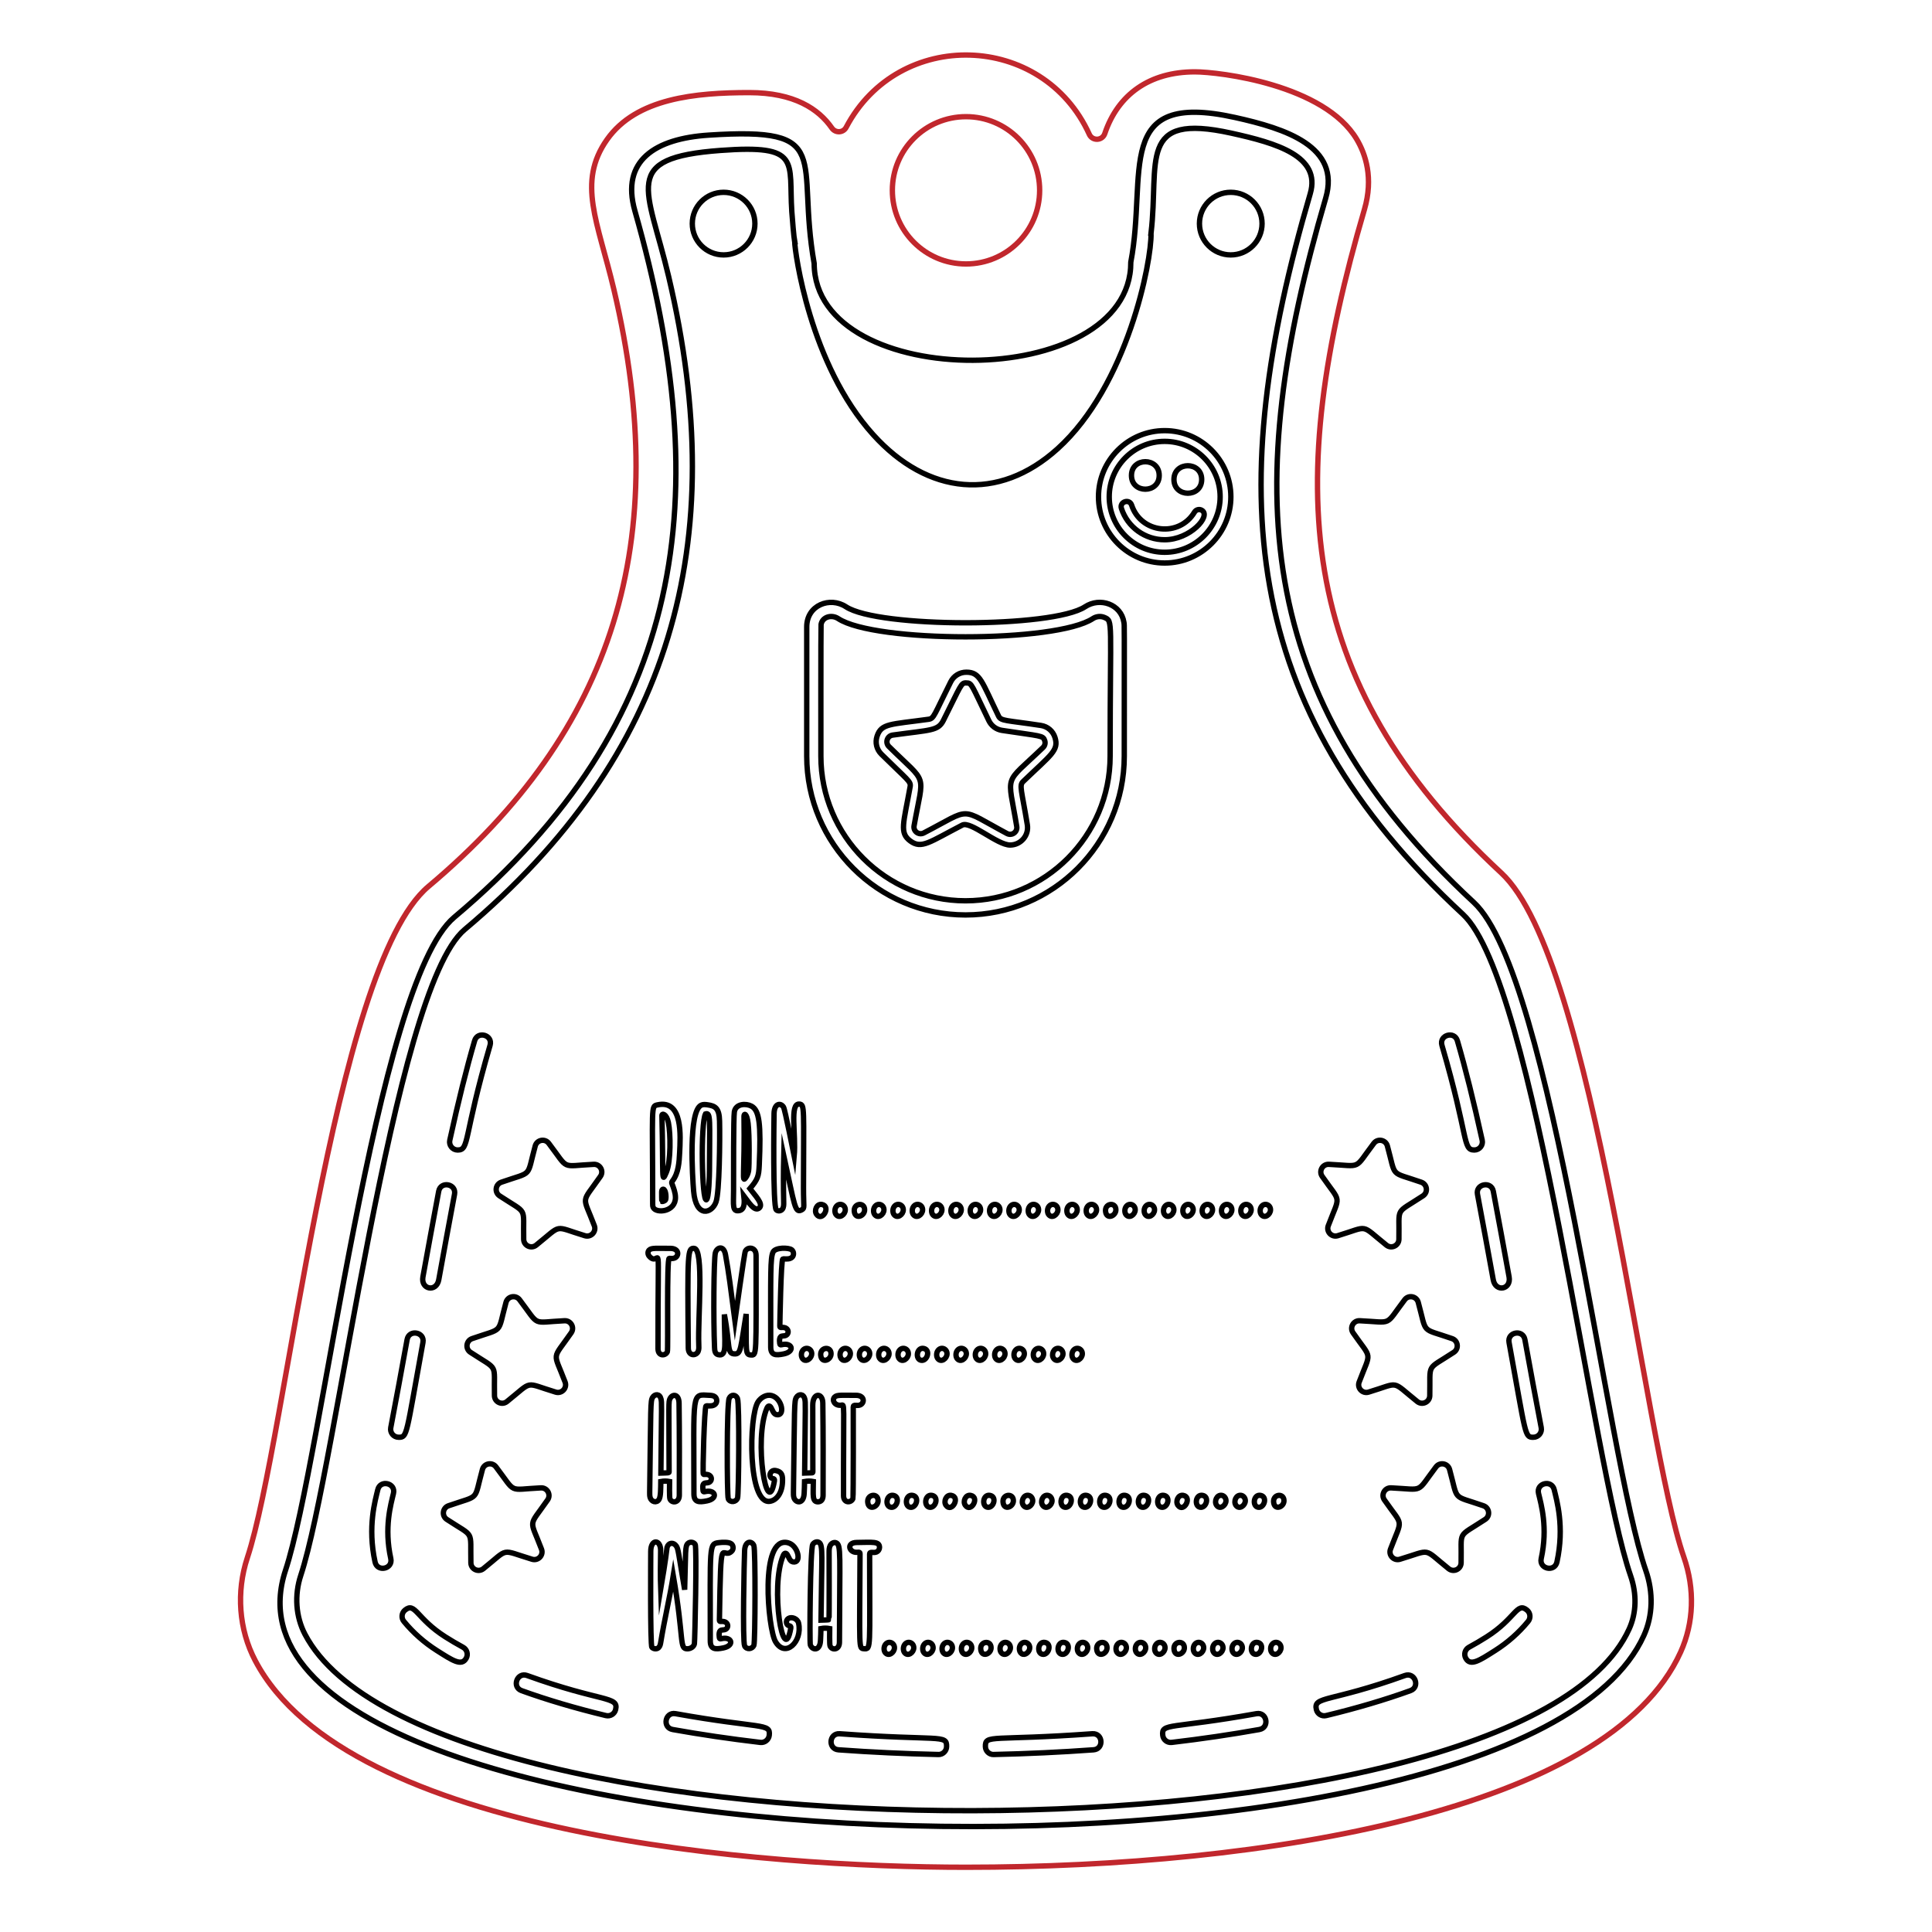 <?xml version="1.0" encoding="utf-8"?>
<!-- Generator: Adobe Illustrator 21.1.0, SVG Export Plug-In . SVG Version: 6.00 Build 0)  -->
<svg version="1.1" id="Слой_1" xmlns="http://www.w3.org/2000/svg" xmlns:xlink="http://www.w3.org/1999/xlink" x="0px" y="0px"
	 viewBox="0 0 360 360" enable-background="new 0 0 360 360" xml:space="preserve">
<path fill="none" stroke="#C1272D" stroke-miterlimit="10" d="M313.767,290.16c-7.62-21.927-16.601-111.374-34.033-127.511
	c-38.833-35.951-40.437-72.653-25.494-123.62c1.727-5.89,0.19-10.335-1.402-13.028c-6.056-10.239-25.604-12.613-30.198-12.613
	c-8.424,0-14.311,4.179-16.776,11.499c-0.453,1.344-2.303,1.435-2.89,0.144c-8.675-19.079-35.53-19.866-45.303-1.307
	c-0.551,1.045-1.996,1.101-2.669,0.131c-2.461-3.546-7.009-6.598-15.38-6.598c-9.984,0-21.061,1.018-26.508,8.743
	c-5.643,8.003-1.709,15.314,1.266,27.91c11.06,46.82,0.083,82.175-34.542,111.266c-17.9,15.039-26.462,103.042-33.743,125.071
	c-2.111,6.389-1.583,13.371,1.449,19.155c17.186,32.788,95.217,38.534,132.433,38.534c55.622,0,119.82-10.536,133.188-40.104
	C315.625,302.395,315.838,296.118,313.767,290.16z M180,21.74c7.578,0,13.722,6.143,13.722,13.722S187.578,49.184,180,49.184
	c-7.578,0-13.722-6.144-13.722-13.722S172.422,21.74,180,21.74z"/>
<path fill="none" stroke="#000000" stroke-miterlimit="10" d="M157.508,225.436c-0.01,0.902-1.124,1.711-1.743,0.851
	c-0.227-0.316-0.28-0.976,0.027-1.423C156.37,224.021,157.52,224.474,157.508,225.436z M164.712,225.436
	c0.011-0.962-1.139-1.415-1.716-0.572c-0.307,0.447-0.254,1.107-0.027,1.423C163.588,227.147,164.702,226.338,164.712,225.436z
	 M177.401,224.864c-0.306,0.445-0.255,1.106-0.027,1.423c0.619,0.86,1.733,0.051,1.743-0.851
	C179.129,224.474,177.978,224.021,177.401,224.864z M121.616,224.293c0.003-18.362-0.373-18.14,0.909-18.419
	c4.789-1.034,4.252,5.953,4.118,8.852c-0.086,1.861-0.216,3.847-1.337,5.335c-0.154,0.203-0.176,0.276-0.085,0.522
	c0.302,0.812,0.627,1.638,0.642,2.505c0.047,2.782-3.64,3.065-4.152,1.892C121.617,224.767,121.616,224.526,121.616,224.293z
	 M123.339,207.891c0.29,11.321-0.152,12.917,0.84,10.52c0.837-2.021,0.792-7.167,0.363-9.25
	C124.212,207.554,123.326,207.354,123.339,207.891z M123.293,222.158c0.001,0.066-0.007,1.678,0.046,1.717
	c0.066,0.05,0.589-0.088,0.687-0.325c0.129-0.315,0.084-1.551-0.286-1.89C123.562,221.496,123.288,221.601,123.293,222.158z
	 M193.524,225.436c0.011-0.962-1.139-1.415-1.716-0.572c-0.306,0.445-0.255,1.106-0.027,1.423
	C192.4,227.147,193.514,226.338,193.524,225.436z M197.125,225.436c0.011-0.962-1.139-1.415-1.716-0.572
	c-0.306,0.445-0.255,1.106-0.027,1.423C196.001,227.147,197.115,226.338,197.125,225.436z M204.328,225.436
	c0.012-0.962-1.139-1.415-1.716-0.572c-0.306,0.445-0.255,1.106-0.027,1.423C203.204,227.147,204.318,226.338,204.328,225.436z
	 M181.003,224.864c-0.306,0.445-0.255,1.106-0.027,1.423c0.619,0.86,1.733,0.051,1.743-0.851
	C182.73,224.474,181.58,224.021,181.003,224.864z M189.922,225.436c0.011-0.962-1.139-1.415-1.716-0.572
	c-0.306,0.445-0.255,1.106-0.027,1.423C188.798,227.147,189.912,226.338,189.922,225.436z M129.247,221.941
	c-0.209-2.527-1.017-14.881,1.417-16.01c0.36-0.168,0.779-0.121,1.174-0.066c1.416,0.197,2.189,0.607,2.241,3.025
	c0.077,3.517-0.017,13.238-0.658,15.073C132.664,226.128,129.673,227.044,129.247,221.941z M131.624,223.561
	c0.486-0.218,0.575-4.884,0.576-5.454c0.028-9.389,0.26-10.875-0.74-10.544C130.512,209.331,130.781,223.939,131.624,223.561z
	 M171.914,225.436c0.012-0.962-1.139-1.415-1.716-0.572c-0.306,0.445-0.255,1.106-0.027,1.423
	C170.79,227.147,171.904,226.338,171.914,225.436z M153.145,224.434c-0.954-0.175-1.497,1.133-0.981,1.853
	C153.212,227.744,154.899,224.755,153.145,224.434z M175.516,225.436c0.011-0.962-1.139-1.415-1.716-0.572
	c-0.306,0.445-0.255,1.106-0.027,1.423C174.392,227.147,175.506,226.338,175.516,225.436z M145.777,225.321
	c0.266-0.354,0.265-0.834,0.255-1.276c-0.066-2.911-0.063-5.824,0.01-8.735c2.068,9.499,2.07,10.843,3.365,10.112
	c0.584-0.329,0.308-0.464,0.314-4.095c0.019-14.837,0.245-15.492-0.755-15.594c-1.873-0.193-0.613,5.529-0.979,9.723
	c-0.115-0.563-1.712-8.71-1.985-9.155c-0.541-0.879-1.724-0.701-1.768,1.182c-0.02,0.919-0.246,17.305,0.409,17.949
	C144.956,225.74,145.524,225.658,145.777,225.321z M159.218,225.925c0.288,1.3,1.879,0.652,1.892-0.489
	C161.128,223.889,158.835,224.19,159.218,225.925z M141.474,217.124c-0.092,2.055-0.283,2.664-1.74,4.356
	c0.96,1.278,2.547,2.839,1.769,3.587c-0.887,0.857-2.091-1.177-2.896-2.236c0.123,1.116,0.207,2.522-0.831,2.74
	c-1.375,0.288-1.088-1.044-1.086-3.669c0.005-3.193-0.027-13.699,0.145-14.725c0.258-1.551,2.193-1.602,3.193-1.062
	C141.491,206.904,141.82,209.408,141.474,217.124z M139.395,209.328c-0.232-1.924-0.771-1.938-0.762-1.317
	c0.152,10.772-0.46,12.486,0.322,11.445c0.292-0.39,0.46-0.866,0.54-1.343C139.606,217.441,139.663,211.563,139.395,209.328z
	 M168.313,225.436c0.011-0.962-1.139-1.415-1.716-0.572c-0.307,0.447-0.254,1.107-0.027,1.423
	C167.189,227.147,168.303,226.338,168.313,225.436z M200.727,225.436c0.011-0.962-1.139-1.415-1.716-0.572
	c-0.306,0.445-0.255,1.106-0.027,1.423C199.603,227.147,200.717,226.338,200.727,225.436z M206.038,225.925
	c0.288,1.302,1.879,0.651,1.892-0.489C207.948,223.889,205.654,224.19,206.038,225.925z M225.937,225.436
	c0.011-0.962-1.139-1.415-1.716-0.572c-0.307,0.447-0.254,1.107-0.027,1.423C224.813,227.147,225.927,226.338,225.937,225.436z
	 M235.026,224.864c-0.307,0.447-0.254,1.107-0.027,1.423c0.619,0.86,1.733,0.051,1.743-0.851
	C236.753,224.474,235.603,224.021,235.026,224.864z M218.734,225.436c0.011-0.962-1.139-1.415-1.716-0.572
	c-0.307,0.447-0.254,1.107-0.027,1.423C217.61,227.147,218.724,226.338,218.734,225.436z M222.336,225.436
	c0.011-0.962-1.139-1.415-1.717-0.572c-0.403,0.588-0.23,1.631,0.471,1.774C221.68,226.759,222.329,226.073,222.336,225.436z
	 M229.539,225.436c0.011-0.962-1.139-1.415-1.716-0.572c-0.307,0.447-0.254,1.107-0.027,1.423
	C228.415,227.147,229.529,226.338,229.539,225.436z M209.815,224.864c-0.307,0.447-0.254,1.107-0.027,1.423
	c0.619,0.86,1.733,0.051,1.743-0.851C211.542,224.474,210.392,224.021,209.815,224.864z M233.14,225.436
	c0.012-0.962-1.139-1.415-1.716-0.572c-0.307,0.447-0.254,1.107-0.027,1.423C232.016,227.147,233.13,226.338,233.14,225.436z
	 M186.32,225.436c0.012-0.962-1.138-1.415-1.716-0.572c-0.306,0.445-0.255,1.106-0.027,1.423
	C185.196,227.147,186.31,226.338,186.32,225.436z M213.416,224.864c-0.307,0.447-0.254,1.107-0.027,1.423
	c0.619,0.86,1.733,0.051,1.743-0.851C215.144,224.474,213.994,224.021,213.416,224.864z M146.048,252.28
	c2.164-0.448,1.572-2.199-0.398-1.713c-0.095,0.024-0.21,0.043-0.281-0.025c-0.114-0.111-0.225-1.207,0.101-1.473
	c0.225-0.184,0.559-0.11,0.839-0.191c0.868-0.252,0.74-1.664-0.655-1.524c-0.273,0.027-0.345-0.04-0.342-0.272
	c0.006-0.397,0.205-12.272,0.549-12.471c0.078-0.045,0.176-0.041,0.266-0.035c0.521,0.034,1.112,0.046,1.482-0.323
	c0.371-0.371,0.319-1.071-0.102-1.383c-0.567-0.419-3.033-0.462-3.455,0.43c-0.538,1.126-0.442,3.896-0.442,17.676
	C143.61,252.534,144.506,252.599,146.048,252.28z M165.66,252.264c0.011-0.962-1.139-1.415-1.716-0.572
	c-0.306,0.445-0.255,1.106-0.027,1.423C164.536,253.975,165.65,253.166,165.66,252.264z M139.896,252.475
	c1.151,0.064,0.987,0.38,0.991-18.294c0-0.385-0.006-0.793-0.21-1.119c-0.418-0.668-1.407-0.64-1.787,0.051
	c-0.194,0.354-1.888,12.588-1.945,12.99c-0.779-5.975-1.157-9.043-1.759-12.311c-0.337-1.833-1.619-1.378-1.889-0.338
	c-0.299,1.152-0.379,12.585-0.151,17.652c0.023,0.515,0.058,1.155,0.648,1.307c1.812,0.465,1.158-2.193,1.18-7.479
	c1.133,5.926,0.378,7.386,2.014,7.344c1.075-0.027,1.015-1.075,2.05-7.437C139.076,251.791,138.841,252.417,139.896,252.475z
	 M149.537,251.692c-0.401,0.584-0.232,1.631,0.471,1.774c0.59,0.121,1.239-0.565,1.246-1.202
	C151.265,251.302,150.115,250.849,149.537,251.692z M156.74,251.692c-0.409,0.595-0.216,1.634,0.471,1.774
	c0.59,0.121,1.239-0.565,1.246-1.202C158.468,251.302,157.318,250.849,156.74,251.692z M130.095,251.801
	c0.164-0.398,0.129-0.845,0.112-1.275c-0.194-4.876,1.021-17.894-0.889-17.917c-1.174-0.013-1.237,0.432-1.064,18.591
	C128.272,252.714,129.723,252.703,130.095,251.801z M160.342,251.692c-0.306,0.445-0.255,1.106-0.027,1.423
	c0.619,0.86,1.733,0.051,1.743-0.851C162.07,251.302,160.919,250.849,160.342,251.692z M180.066,252.264
	c0.011-0.962-1.139-1.415-1.716-0.572c-0.306,0.445-0.255,1.106-0.027,1.423C178.942,253.975,180.056,253.166,180.066,252.264z
	 M194.472,252.264c0.011-0.962-1.139-1.415-1.716-0.572c-0.307,0.447-0.254,1.107-0.027,1.423
	C193.348,253.975,194.462,253.166,194.472,252.264z M169.261,252.264c0.012-0.962-1.139-1.415-1.716-0.572
	c-0.306,0.445-0.255,1.106-0.027,1.423C168.137,253.975,169.251,253.166,169.261,252.264z M183.667,252.264
	c0.011-0.962-1.139-1.415-1.716-0.572c-0.307,0.447-0.254,1.107-0.027,1.423C182.543,253.975,183.657,253.166,183.667,252.264z
	 M187.269,252.264c0.011-0.962-1.139-1.415-1.716-0.572c-0.307,0.447-0.254,1.107-0.027,1.423
	C186.145,253.975,187.259,253.166,187.269,252.264z M190.87,252.264c0.012-0.962-1.139-1.415-1.716-0.572
	c-0.307,0.447-0.254,1.107-0.027,1.423C189.746,253.975,190.86,253.166,190.87,252.264z M171.617,253.466
	c1.143,0.235,1.856-1.953,0.483-2.204C170.815,251.027,170.506,253.24,171.617,253.466z M154.855,252.264
	c0.018-1.547-2.275-1.246-1.892,0.489C153.251,254.053,154.842,253.405,154.855,252.264z M201.675,252.264
	c0.011-0.962-1.139-1.415-1.716-0.572c-0.307,0.447-0.254,1.107-0.027,1.423C200.551,253.975,201.665,253.166,201.675,252.264z
	 M176.464,252.264c0.012-0.962-1.138-1.415-1.716-0.572c-0.306,0.445-0.255,1.106-0.027,1.423
	C175.34,253.975,176.454,253.166,176.464,252.264z M198.073,252.264c0.006-0.456-0.313-0.92-0.762-1.002
	c-0.969-0.177-1.488,1.146-0.981,1.853C196.949,253.975,198.063,253.166,198.073,252.264z M122.613,251.331
	c0.002,1.441,1.455,1.34,1.743,0.523c0.162-0.46-0.148-17.405,0.341-17.375c0.348,0.022,0.715,0.068,1.032-0.078
	c0.843-0.387,0.837-1.796-0.841-1.785c-2.51,0.02-3.508-0.142-3.948,0.333c-0.283,0.305-0.236,0.826,0.042,1.136
	C123.234,236.603,122.569,227.546,122.613,251.331z M170.268,307.047c0.012-0.962-1.139-1.415-1.716-0.572
	c-0.306,0.445-0.255,1.106-0.027,1.423C169.144,308.758,170.258,307.949,170.268,307.047z M233.85,308.248
	c1.142,0.235,1.855-1.953,0.483-2.204C233.033,305.806,232.759,308.026,233.85,308.248z M229.778,306.475
	c-0.306,0.445-0.255,1.106-0.027,1.423c0.619,0.86,1.733,0.051,1.743-0.851C231.505,306.085,230.354,305.632,229.778,306.475z
	 M194.233,308.248c1.143,0.235,1.855-1.953,0.483-2.204C193.413,305.805,193.143,308.026,194.233,308.248z M173.87,307.047
	c0.011-0.962-1.14-1.415-1.716-0.572c-0.306,0.445-0.255,1.106-0.027,1.423C172.746,308.758,173.86,307.949,173.87,307.047z
	 M226.176,306.475c-0.306,0.445-0.255,1.106-0.027,1.423c0.619,0.86,1.733,0.051,1.743-0.851
	C227.904,306.085,226.753,305.632,226.176,306.475z M202.682,307.047c0.011-0.962-1.14-1.415-1.716-0.572
	c-0.307,0.447-0.254,1.107-0.027,1.423C201.558,308.758,202.672,307.949,202.682,307.047z M190.631,308.249
	c0.59,0.121,1.239-0.565,1.246-1.202c0.011-0.962-1.139-1.415-1.717-0.572C189.757,307.063,189.93,308.106,190.631,308.249z
	 M188.276,307.047c0.011-0.962-1.14-1.415-1.716-0.572c-0.307,0.447-0.254,1.107-0.027,1.423
	C187.152,308.758,188.266,307.949,188.276,307.047z M197.835,308.248c1.149,0.236,1.838-1.956,0.483-2.204
	C197.034,305.809,196.724,308.021,197.835,308.248z M166.667,307.047c0.011-0.962-1.14-1.415-1.716-0.572
	c-0.306,0.445-0.255,1.106-0.027,1.423C165.543,308.758,166.657,307.949,166.667,307.047z M222.575,306.475
	c-0.306,0.445-0.255,1.106-0.027,1.423c0.619,0.86,1.733,0.051,1.743-0.851C224.302,306.085,223.151,305.632,222.575,306.475z
	 M163.348,289.183c0.309-0.142,0.524-0.468,0.534-0.807c0.035-1.237-1.359-0.978-4.232-0.958c-2.07,0.016-1.406,1.992,0.09,1.826
	c0.462-0.052,0.513,0.083,0.513,0.284c-0.08,18.089-0.264,17.59,0.737,17.685c1.343,0.127,1.055-0.005,1.052-17.656
	C162.042,289.023,162.767,289.45,163.348,289.183z M218.798,307.536c0.289,1.305,1.879,0.649,1.892-0.489
	C220.708,305.518,218.41,305.779,218.798,307.536z M140.477,306.584c0.249-0.605,0.317-17.847-0.011-18.608
	c-0.389-0.899-1.632-0.93-1.72,0.972c-0.082,1.773-0.404,16.942,0.008,17.75C139.13,307.437,140.18,307.304,140.477,306.584z
	 M184.674,307.047c0.018-1.542-2.276-1.249-1.892,0.489C183.07,308.836,184.661,308.188,184.674,307.047z M211.771,306.475
	c-0.307,0.447-0.254,1.107-0.027,1.423c0.619,0.86,1.733,0.051,1.743-0.851C213.498,306.085,212.347,305.632,211.771,306.475z
	 M236.981,306.475c-0.306,0.445-0.255,1.106-0.027,1.423c0.619,0.86,1.733,0.051,1.743-0.851
	C238.708,306.085,237.558,305.632,236.981,306.475z M179.357,306.475c-0.306,0.445-0.255,1.106-0.027,1.423
	c0.619,0.86,1.733,0.051,1.743-0.851C181.084,306.085,179.934,305.632,179.357,306.475z M156.417,306.018
	c0.044-16.454,0.343-18.159-0.636-18.545c-0.407-0.16-0.88,0.122-1.084,0.509c-0.204,0.387-0.208,0.844-0.207,1.282
	c0,0.1,0.048,12.47-0.025,12.538c-0.063,0.06-1.385,0.079-1.481,0.082c0.114-12.109,0.423-13.945-0.371-14.474
	c-0.379-0.253-0.926-0.017-1.167,0.37c-0.478,0.769-0.605,18.223-0.456,18.703c0.312,1,1.783,1.255,1.896-0.759
	c0.043-0.754,0.069-1.509,0.08-2.264c0.539-0.103,1.098-0.102,1.637,0.001c-0.001,0.323-0.05,2.927,0.065,3.23
	C154.997,307.548,156.413,307.484,156.417,306.018z M217.088,307.047c0.011-0.962-1.139-1.415-1.716-0.572
	c-0.307,0.447-0.254,1.107-0.027,1.423C215.964,308.758,217.078,307.949,217.088,307.047z M175.755,306.475
	c-0.306,0.445-0.255,1.106-0.027,1.423c0.619,0.86,1.733,0.051,1.743-0.851C177.483,306.085,176.332,305.632,175.755,306.475z
	 M136.351,289.036c0.371-0.371,0.319-1.071-0.102-1.383c-0.475-0.352-1.699-0.274-2.285-0.206
	c-1.893,0.223-1.612,0.389-1.612,18.312c0,1.558,0.896,1.623,2.438,1.304c2.167-0.448,1.573-2.199-0.398-1.713
	c-0.095,0.024-0.21,0.043-0.281-0.025c-0.114-0.111-0.225-1.207,0.101-1.473c0.225-0.184,0.559-0.11,0.839-0.191
	c0.868-0.252,0.74-1.664-0.655-1.524c-0.273,0.027-0.345-0.04-0.342-0.272C134.32,284.458,134.469,290.916,136.351,289.036z
	 M146.905,301.578c-0.599,0.387-0.404,1.271,0.16,1.363c0.216,0.034,0.343,0.124,0.287,0.441c-1.34,7.628-3.927-7.663-1.405-13.543
	c0.235-0.548,0.532-0.507,0.758-0.137c0.303,0.495,0.463,1.205,1.03,1.328c1.692,0.366,1.059-3.04-0.896-3.557
	c-5.362-1.415-3.739,16.042-2.34,18.422c1.834,3.119,5.058-0.005,4.309-3.434C148.612,301.569,147.473,301.212,146.905,301.578z
	 M208.169,306.475c-0.307,0.447-0.254,1.107-0.027,1.423c0.619,0.86,1.733,0.051,1.743-0.851
	C209.896,306.085,208.746,305.632,208.169,306.475z M128.124,307.229c0.571-0.017,1.171-0.38,1.269-0.943
	c0.083-0.473,0.482-17.957,0.138-18.515c-0.268-0.434-0.95-0.532-1.328-0.191c-0.584,0.527-0.405,1.388-0.627,8.635
	c-1.197-7.082-1.175-7.572-1.562-8.137c-0.502-0.734-1.43-0.682-1.717,0.242c0,0-0.248,2.371-1.188,7.845
	c-0.078-2.185-0.047-5.025-0.009-7.211c0.035-2.121-1.842-2.269-1.842,0.119c0.001,0.486-0.124,17.539,0.219,17.883
	c0.316,0.318,0.892,0.385,1.233,0.068c0.28-0.26,0.356-0.666,0.417-1.043c0.663-4.093,1.67-8.295,2.333-12.388
	C127.538,305.712,126.514,307.277,128.124,307.229z M204.391,307.536c0.289,1.305,1.879,0.649,1.892-0.489
	C206.302,305.505,204.008,305.798,204.391,307.536z M196.032,279.645c0.005-0.456-0.313-0.92-0.763-1.002
	c-0.96-0.176-1.494,1.141-0.98,1.853C194.906,281.355,196.021,280.548,196.032,279.645z M232.047,279.645
	c0.006-0.456-0.313-0.92-0.762-1.002c-0.954-0.174-1.496,1.13-0.981,1.853C230.926,281.357,232.037,280.545,232.047,279.645z
	 M192.431,279.645c0.005-0.456-0.314-0.92-0.763-1.002c-0.96-0.176-1.494,1.141-0.98,1.853
	C191.305,281.355,192.42,280.548,192.431,279.645z M188.829,279.645c0.017-1.551-2.274-1.249-1.893,0.489
	C187.223,281.427,188.815,280.79,188.829,279.645z M184.465,278.643c-1.318-0.242-1.565,1.983-0.483,2.204
	C185.131,281.083,185.822,278.891,184.465,278.643z M220.48,278.643c-0.954-0.174-1.496,1.13-0.981,1.853
	C220.556,281.96,222.219,278.961,220.48,278.643z M209.676,278.643c-1.315-0.241-1.566,1.984-0.483,2.204
	C210.347,281.084,211.027,278.89,209.676,278.643z M224.082,278.643c-1.315-0.241-1.566,1.984-0.483,2.204
	C224.753,281.084,225.433,278.89,224.082,278.643z M206.074,278.643c-1.315-0.241-1.566,1.984-0.483,2.204
	C206.745,281.084,207.425,278.89,206.074,278.643z M216.879,278.643c-1.315-0.241-1.566,1.984-0.483,2.204
	C217.55,281.084,218.23,278.89,216.879,278.643z M177.261,278.643c-0.96-0.176-1.494,1.141-0.98,1.853
	C177.331,281.959,179.006,278.961,177.261,278.643z M122.8,279.403c0.333-0.533,0.311-2.057,0.329-3.344
	c0.539-0.103,1.098-0.102,1.637,0.001c-0.002,0.325-0.051,2.927,0.065,3.23c0.325,0.853,1.741,0.798,1.749-0.673
	c0.015-5.724,0.03-11.449-0.049-17.173c-0.025-1.7-1.2-1.754-1.67-0.863c-0.326,0.617-0.21,0.642-0.185,13.651
	c0,0.061-0.003,0.128-0.047,0.169c-0.064,0.06-1.385,0.079-1.481,0.082c0.124-13.076,0.188-13.094,0.016-13.813
	c-0.239-1.004-1.141-0.957-1.554-0.291c-0.424,0.683-0.332,1.453-0.55,17.686c-0.004,0.342-0.008,0.69,0.094,1.017
	C121.385,279.823,122.329,280.157,122.8,279.403z M180.863,278.643c-0.948-0.174-1.507,1.123-0.98,1.853
	C180.933,281.959,182.607,278.961,180.863,278.643z M152.5,279.838c0.506-0.039,0.865-0.403,0.869-1.221
	c0.014-5.724,0.03-11.449-0.05-17.173c-0.026-1.979-1.881-2.007-1.876,0.419c0.006,4.123,0.014,8.246,0.021,12.369
	c0,0.164-0.048,0.206-0.196,0.21c-0.444,0.013-0.888,0.027-1.332,0.04c0.124-13.131,0.188-13.1,0.017-13.813
	c-0.244-1.006-1.141-0.956-1.555-0.291c-0.423,0.681-0.334,1.453-0.549,17.686c-0.005,0.342-0.008,0.69,0.094,1.017
	c0.313,1,1.785,1.254,1.896-0.759c0.043-0.754,0.069-1.509,0.08-2.264c0.539-0.103,1.098-0.102,1.637,0.001
	C151.547,278.566,151.287,279.931,152.5,279.838z M166.457,278.643c-1.268-0.233-1.63,1.97-0.483,2.204
	C167.123,281.083,167.814,278.891,166.457,278.643z M228.446,279.645c0.005-0.456-0.314-0.92-0.762-1.002
	c-0.954-0.174-1.496,1.13-0.981,1.853C227.325,281.357,228.436,280.545,228.446,279.645z M213.277,278.643
	c-1.315-0.241-1.566,1.984-0.483,2.204C213.949,281.084,214.629,278.89,213.277,278.643z M161.725,280.134
	c0.286,1.292,1.879,0.66,1.893-0.489C163.635,278.06,161.352,278.433,161.725,280.134z M173.66,278.643
	c-1.318-0.242-1.565,1.983-0.483,2.204C174.326,281.083,175.017,278.891,173.66,278.643z M234.887,278.643
	c-1.315-0.241-1.566,1.984-0.483,2.204C235.558,281.084,236.238,278.89,234.887,278.643z M170.058,278.643
	c-1.318-0.242-1.565,1.983-0.483,2.204C170.725,281.083,171.415,278.891,170.058,278.643z M143.487,279.743
	c1.163-0.198,2.392-1.471,2.326-4.155c-0.021-0.868-0.29-1.397-1.297-1.576c-1.087-0.192-1.423,1.348-0.5,1.498
	c0.216,0.034,0.343,0.124,0.287,0.441c-1.34,7.628-3.927-7.663-1.405-13.543c0.235-0.548,0.532-0.507,0.758-0.137
	c0.303,0.495,0.463,1.205,1.03,1.328c1.662,0.36,1.081-3.035-0.896-3.557c-0.96-0.253-1.987,0.336-2.536,1.164
	C139.514,263.83,139.304,280.454,143.487,279.743z M137.428,279.183c0.231-0.56,0.385-17.69-0.011-18.607
	c-0.33-0.763-1.189-0.781-1.542-0.021c-0.479,1.023-0.421,18.248-0.17,18.742C136.081,280.036,137.131,279.903,137.428,279.183z
	 M131.821,261.957c0.521,0.034,1.112,0.046,1.482-0.323c0.371-0.371,0.319-1.071-0.103-1.383c-0.259-0.192-0.597-0.234-0.919-0.25
	c-3.502-0.176-2.978-1.074-2.978,18.357c0,1.564,0.904,1.623,2.438,1.305c2.163-0.442,1.576-2.199-0.398-1.713
	c-0.259,0.066-0.33-0.018-0.344-0.221c-0.03-0.406-0.142-1.027,0.164-1.277c0.225-0.184,0.56-0.11,0.839-0.191
	c0.867-0.252,0.741-1.666-0.654-1.525c-0.103,0.01-0.224,0.02-0.292-0.057c-0.155-0.176,0.193-12.51,0.499-12.687
	C131.633,261.947,131.731,261.951,131.821,261.957z M157.184,278.711c0.002,1.441,1.454,1.34,1.743,0.523
	c0.108-0.308,0.066-16.753,0.066-17.079c0-0.535,0.725-0.106,1.306-0.374c0.843-0.385,0.837-1.796-0.841-1.785
	c-2.512,0.02-3.509-0.141-3.948,0.333c-0.554,0.597,0.053,1.639,1.182,1.514C157.467,261.755,157.149,260.706,157.184,278.711z
	 M198.871,278.643c-1.318-0.242-1.565,1.983-0.483,2.204C199.537,281.083,200.228,278.891,198.871,278.643z M202.472,278.643
	c-1.315-0.241-1.566,1.984-0.483,2.204C203.144,281.084,203.824,278.89,202.472,278.643z M237.358,280.134
	c0.286,1.29,1.88,0.661,1.892-0.489C239.27,278.094,236.972,278.396,237.358,280.134z M150.322,140.902v-24.081
	c0-4.086,4.351-5.704,7.312-3.755c6.037,3.976,38.509,3.976,44.546,0c2.792-1.837,6.712-0.482,7.244,2.891
	c0.111,0.7,0.068-0.763,0.068,24.945c0,16.313-13.272,29.585-29.585,29.585C163.594,170.487,150.322,157.215,150.322,140.902z
	 M152.96,140.902c0,14.859,12.088,26.948,26.947,26.948c14.859,0,26.948-12.089,26.948-26.948c0-25.628,0.577-25.123-1.052-25.844
	c-0.685-0.302-1.516-0.221-2.172,0.211c-6.873,4.526-40.573,4.526-47.446,0c-1.229-0.81-2.965-0.324-3.19,1.099
	C152.94,116.718,152.96,140.547,152.96,140.902z M134.833,47.5c3.222,0,5.833-2.612,5.833-5.833c0-3.222-2.612-5.833-5.833-5.833
	c-3.222,0-5.833,2.612-5.833,5.833C129,44.888,131.612,47.5,134.833,47.5z M229.333,47.5c3.222,0,5.833-2.612,5.833-5.833
	c0-3.222-2.612-5.833-5.833-5.833c-3.222,0-5.833,2.612-5.833,5.833C223.5,44.888,226.112,47.5,229.333,47.5z M306.316,304.742
	L306.316,304.742c-24.04,53.172-271.958,44.891-253.116-12.142c6.813-20.616,16.78-109.361,31.446-121.682
	c43.343-36.415,48.797-78.431,33.658-131.624c-2.672-9.394,3.807-13.466,13.728-14.115c23.726-1.557,16.206,4.213,19.677,23.92
	c0.103,24.209,59.104,23.957,59.001-0.252c3.147-16.527-3.448-32.001,19.384-26.965c9.499,2.098,19.752,5.418,16.933,15.035
	c-15.742,53.694-13.805,92.905,27.596,131.234c14.642,13.555,24.708,103.365,32.044,124.469
	C308.104,296.758,307.98,301.063,306.316,304.742z M303.832,293.607c-7.2-20.718-17.754-110.762-31.248-123.253
	c-41.932-38.82-44.56-79.284-28.437-134.279c2.048-6.988-6.282-9.402-14.701-11.261c-17.62-3.891-13.393,5.239-14.966,18.621h0.001
	c0.127,5.26-4.377,28.394-17.399,40.169c-11.068,10.01-24.226,8.619-34.357-2.585c-11.88-13.132-14.607-34.133-14.652-35.983
	l0.002,0c-0.143-0.716-0.45-4.339-0.532-5.6c-0.619-9.404,1.887-12.531-13.298-11.406c-18.767,1.391-13.596,6.805-9.661,23.466
	c11.727,49.648,0.54,89.334-38.007,121.719C73.188,184.463,62.672,273.5,56.049,293.542c-1.224,3.703-0.939,7.708,0.779,10.986
	c23.037,43.952,226.384,44.033,246.754-1.022v0C304.928,300.53,305.017,297.015,303.832,293.607z M164.229,140.524
	c-0.887-0.876-1.194-2.156-0.801-3.339c0.803-2.417,2.459-2.171,9.619-3.162c1-0.137,0.997-0.778,4.109-6.975
	c0.559-1.115,1.682-1.801,2.928-1.793c2.547,0.017,2.825,1.668,5.979,8.171c0.469,0.968,1.379,0.759,7.903,1.752
	c1.233,0.188,2.233,1.042,2.61,2.23c0.771,2.428-0.714,3.202-5.924,8.212c-0.775,0.745-0.295,1.547,0.776,8.058
	c0.336,2.042-1.267,3.783-3.207,3.783c-2.406,0-7.36-4.521-8.914-3.716c-6.143,3.177-7.582,4.513-9.682,2.966
	c-2.077-1.531-1.262-3.245-0.034-10.126C169.771,145.586,169.147,145.383,164.229,140.524z M165.635,139.101
	c7.35,7.263,6.513,4.556,4.689,14.773c-0.183,1.027,0.887,1.809,1.808,1.333c9.179-4.747,6.341-4.789,15.499,0.105
	c0.924,0.492,1.994-0.287,1.826-1.308c-1.678-10.202-2.568-7.536,4.89-14.708c0.352-0.338,0.473-0.817,0.326-1.282
	c-0.318-1-0.649-0.804-7.97-1.919c-1.059-0.162-1.97-0.833-2.437-1.796c-3.272-6.744-3.156-7.038-4.193-7.044
	c-1.016-0.051-0.941,0.32-4.289,6.987c-0.99,1.975-2.353,1.748-9.439,2.729C165.315,137.112,164.894,138.369,165.635,139.101z
	 M156.454,323.06c-1.997-0.123-2.18,2.85-0.218,2.992c6.089,0.443,12.353,0.737,18.616,0.874c0.785,0.034,1.514-0.611,1.532-1.467
	C176.436,323.118,175.195,324.423,156.454,323.06z M125.867,319.317c-1.952-0.35-2.481,2.602-0.529,2.953
	c5.186,0.93,10.682,1.738,16.334,2.403c0.836,0.096,1.57-0.503,1.665-1.314C143.614,321.007,141.895,322.189,125.867,319.317z
	 M98.213,312.207c-1.861-0.675-2.887,2.146-1.02,2.821c4.719,1.706,10.003,3.268,15.706,4.644c0.797,0.194,1.614-0.295,1.81-1.106
	C115.327,316.002,112.184,317.256,98.213,312.207z M86.281,306.942c-1.155-0.63-2.261-1.28-3.289-1.933
	c-5.422-3.444-5.626-6.558-7.526-4.988c-0.64,0.526-0.731,1.472-0.204,2.111c1.743,2.116,3.803,3.937,6.122,5.409
	c2.961,1.88,4.636,3.012,5.496,1.436C87.277,308.25,87.009,307.339,86.281,306.942z M70.396,277.584
	c-0.443,1.887-1.958,6.87-0.508,13.477c0.426,1.935,3.356,1.296,2.931-0.644c-1.275-5.807,0.021-10.119,0.498-12.146
	C73.772,276.335,70.849,275.659,70.396,277.584z M78.812,250.141c0.356-1.957-2.596-2.482-2.951-0.538
	c-1.071,5.877-2.083,11.429-3.048,16.425c-0.179,0.926,0.531,1.785,1.474,1.785C75.925,267.814,75.633,267.589,78.812,250.141z
	 M81.757,238.46c0.937-5.143,1.916-10.519,2.938-15.931c0.367-1.948-2.579-2.507-2.948-0.557
	c-1.022,5.419-2.003,10.801-2.943,15.963C78.382,240.309,81.335,240.834,81.757,238.46z M85.279,214.287
	c2.231,0,1.008-2.283,6.038-19.513c0.555-1.903-2.323-2.746-2.88-0.841c-1.503,5.15-3.016,11.211-4.624,18.531
	C83.607,213.402,84.324,214.287,85.279,214.287z M203.546,323.06c-18.741,1.362-19.982,0.058-19.931,2.399
	c0.018,0.856,0.747,1.501,1.532,1.467c6.264-0.137,12.527-0.431,18.616-0.874C205.726,325.91,205.544,322.937,203.546,323.06z
	 M234.133,319.317c-16.028,2.873-17.747,1.69-17.47,4.042c0.096,0.812,0.829,1.41,1.665,1.314
	c5.653-0.665,11.148-1.474,16.334-2.403C236.614,321.919,236.084,318.967,234.133,319.317z M261.787,312.207
	c-13.971,5.049-17.115,3.795-16.496,6.359c0.195,0.811,1.013,1.3,1.81,1.106c5.703-1.376,10.987-2.938,15.706-4.644
	C264.674,314.354,263.649,311.533,261.787,312.207z M277.007,305.009c-1.027,0.653-2.134,1.303-3.289,1.933
	c-0.728,0.397-0.995,1.308-0.599,2.035c0.86,1.576,2.535,0.444,5.496-1.436c2.319-1.473,4.378-3.293,6.122-5.409
	c0.527-0.64,0.436-1.585-0.204-2.111C282.633,298.451,282.429,301.565,277.007,305.009z M286.683,278.27
	c0.477,2.028,1.773,6.34,0.498,12.146c-0.425,1.94,2.505,2.579,2.931,0.644c1.45-6.607-0.065-11.589-0.508-13.477
	C289.151,275.659,286.228,276.335,286.683,278.27z M287.187,266.029c-0.966-4.997-1.977-10.548-3.048-16.425
	c-0.355-1.944-3.308-1.419-2.951,0.538c3.179,17.448,2.887,17.672,4.525,17.672C286.656,267.814,287.366,266.954,287.187,266.029z
	 M275.306,222.529c1.021,5.413,2,10.788,2.938,15.931c0.421,2.374,3.375,1.849,2.954-0.524c-0.94-5.162-1.92-10.544-2.943-15.963
	C277.885,220.022,274.939,220.581,275.306,222.529z M274.721,214.287c0.955,0,1.672-0.885,1.466-1.822
	c-1.608-7.32-3.121-13.381-4.624-18.531c-0.557-1.905-3.435-1.062-2.88,0.841C273.713,212.004,272.49,214.287,274.721,214.287z
	 M93.103,222.834c5.369,3.529,4.346,1.826,4.479,8.097c0.025,1.185,1.399,1.827,2.324,1.086c5.015-4.016,3.08-3.569,9.085-1.758
	c1.135,0.342,2.17-0.766,1.751-1.875c-2.215-5.867-2.53-3.905,1.135-9.183c0.676-0.974-0.058-2.3-1.242-2.245
	c-6.27,0.294-4.509,1.183-8.383-3.917c-0.717-0.944-2.205-0.656-2.519,0.487c-1.663,6.071-0.316,4.67-6.316,6.762
	C92.298,220.678,92.112,222.183,93.103,222.834z M105.192,246.1c-6.264,0.294-4.496,1.2-8.383-3.917
	c-0.717-0.944-2.205-0.656-2.519,0.487c-1.663,6.071-0.316,4.67-6.316,6.762c-1.119,0.39-1.305,1.895-0.315,2.546
	c5.369,3.529,4.346,1.826,4.479,8.097c0.025,1.185,1.399,1.827,2.324,1.086c5.015-4.016,3.08-3.569,9.085-1.758
	c1.135,0.342,2.17-0.766,1.751-1.875c-2.217-5.873-2.518-3.922,1.135-9.183C107.11,247.371,106.376,246.045,105.192,246.1z
	 M100.903,288.671c-2.217-5.873-2.518-3.923,1.135-9.183c0.676-0.974-0.058-2.3-1.242-2.245c-6.264,0.294-4.496,1.2-8.383-3.917
	c-0.717-0.944-2.205-0.656-2.519,0.487c-1.663,6.071-0.316,4.67-6.316,6.762c-1.119,0.39-1.305,1.895-0.315,2.546
	c5.27,3.464,4.345,1.779,4.479,8.097c0.025,1.185,1.399,1.827,2.324,1.086c4.917-3.937,3.013-3.589,9.085-1.758
	C100.287,290.888,101.322,289.78,100.903,288.671z M247.507,228.384c-0.419,1.109,0.616,2.217,1.751,1.875
	c6.004-1.81,4.068-2.259,9.085,1.758c0.925,0.741,2.299,0.099,2.324-1.086c0.134-6.27-0.891-4.567,4.479-8.097
	c0.991-0.651,0.805-2.156-0.315-2.546c-5.952-2.075-4.645-0.659-6.316-6.762c-0.313-1.143-1.801-1.431-2.519-0.487
	c-3.815,5.022-2.071,4.213-8.383,3.917c-1.184-0.056-1.918,1.271-1.242,2.245C249.962,224.37,249.753,222.436,247.507,228.384z
	 M270.897,251.978c0.991-0.651,0.805-2.156-0.315-2.546c-5.952-2.075-4.645-0.658-6.316-6.762c-0.313-1.143-1.801-1.431-2.519-0.487
	c-3.815,5.022-2.071,4.213-8.383,3.917c-1.184-0.056-1.918,1.271-1.242,2.245c3.59,5.17,3.381,3.236,1.135,9.183
	c-0.419,1.109,0.616,2.217,1.751,1.875c6.004-1.81,4.068-2.259,9.085,1.758c0.925,0.741,2.299,0.099,2.324-1.086
	C266.553,253.759,265.627,255.443,270.897,251.978z M276.736,283.121c0.991-0.651,0.805-2.156-0.315-2.546
	c-5.952-2.075-4.645-0.659-6.316-6.762c-0.313-1.143-1.801-1.431-2.519-0.487c-3.815,5.022-2.071,4.214-8.383,3.917
	c-1.184-0.055-1.918,1.271-1.242,2.245c3.581,5.156,3.398,3.191,1.135,9.183c-0.419,1.109,0.616,2.217,1.751,1.875
	c6.067-1.829,4.166-2.18,9.085,1.758c0.925,0.741,2.299,0.099,2.324-1.086C272.39,284.948,271.366,286.65,276.736,283.121z
	 M204.687,92.576c0-6.801,5.533-12.333,12.333-12.333c6.8,0,12.333,5.533,12.333,12.333c0,6.8-5.533,12.333-12.333,12.333
	C210.219,104.909,204.687,99.376,204.687,92.576z M206.687,92.576c0,5.698,4.636,10.333,10.333,10.333s10.333-4.635,10.333-10.333
	s-4.635-10.333-10.333-10.333S206.687,86.878,206.687,92.576z M217.02,100.575c4.704,0,8.722-4.406,6.93-5.486
	c-0.471-0.285-1.087-0.132-1.373,0.341c-2.854,4.742-9.977,3.958-11.713-1.304c-0.413-1.254-2.314-0.631-1.899,0.627
	C210.114,98.235,213.351,100.575,217.02,100.575z M216,88.595c0-3.414-5.167-3.417-5.167,0C210.833,92.009,216,92.012,216,88.595z
	 M223.917,89.345c0-3.414-5.167-3.417-5.167,0C218.75,92.759,223.917,92.762,223.917,89.345z"/>
</svg>
